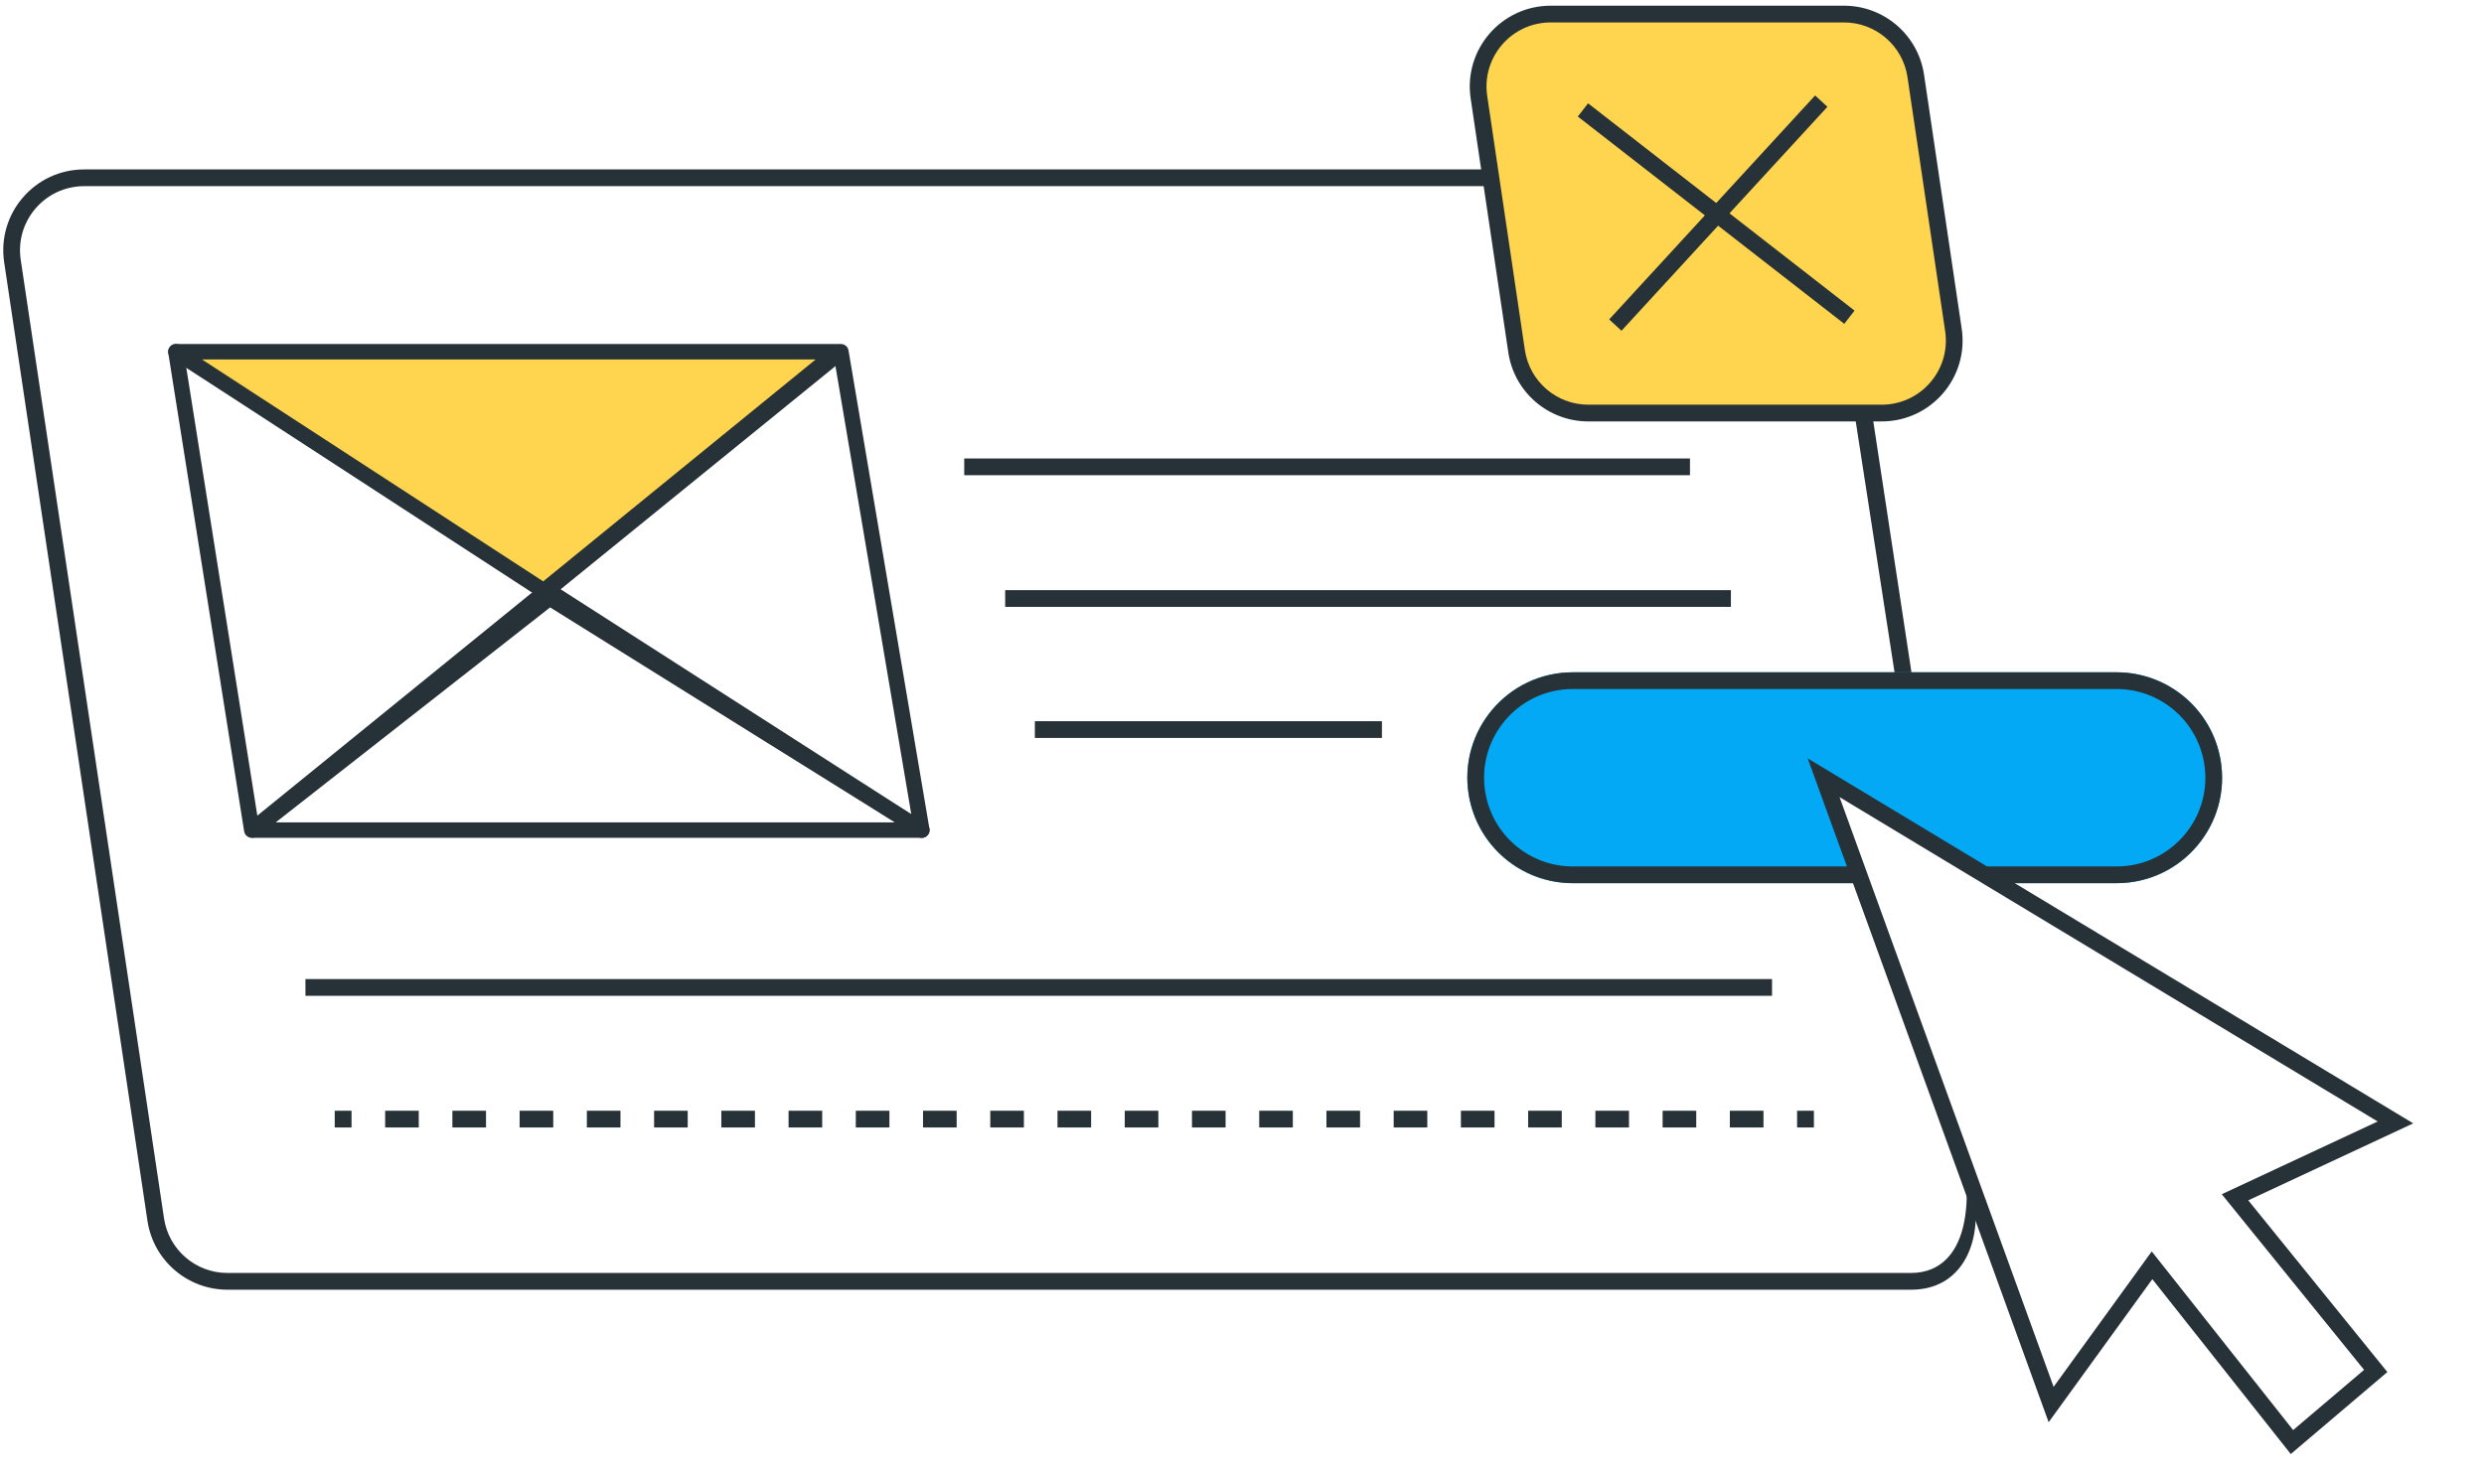 <svg width="353" height="211" viewBox="0 0 353 211" fill="none" xmlns="http://www.w3.org/2000/svg">
<path fill-rule="evenodd" clip-rule="evenodd" d="M0.592 37.279C-0.447 30.331 4.936 24.084 11.961 24.084L212 24.084V26.462L263.5 58.5C263.5 58.5 265.767 56.945 266 58.5L274.488 114.319L280.624 170.489C281.5 177 278.632 183.333 271.606 183.333H32.325C26.632 183.333 21.797 179.166 20.955 173.536L0.592 37.279ZM11.961 26.462C6.389 26.462 2.12 31.417 2.944 36.928L23.308 173.184C23.975 177.65 27.81 180.954 32.325 180.954H271.606C275.761 180.954 279.5 178 279.5 169.5C279.974 168.31 280.338 171.509 280.624 170.489L274.488 114.319L271 107L263.5 58.5L212 26.462L11.961 26.462Z" fill="#263238"/>
<path fill-rule="evenodd" clip-rule="evenodd" d="M240.161 67.552H137.027V65.174H240.161V67.552Z" fill="#263238"/>
<path fill-rule="evenodd" clip-rule="evenodd" d="M245.977 86.269H142.844V83.89H245.977V86.269Z" fill="#263238"/>
<path fill-rule="evenodd" clip-rule="evenodd" d="M251.823 141.556H43.408V139.177H251.823V141.556Z" fill="#263238"/>
<path fill-rule="evenodd" clip-rule="evenodd" d="M49.957 160.272H47.568V157.894H49.957V160.272ZM59.512 160.272H54.734V157.894H59.512V160.272ZM69.067 160.272H64.289V157.894H69.067V160.272ZM78.621 160.272H73.844V157.894H78.621V160.272ZM88.176 160.272H83.399V157.894H88.176V160.272ZM97.731 160.272H92.953V157.894H97.731V160.272ZM107.285 160.272H102.508V157.894H107.285V160.272ZM116.84 160.272H112.063V157.894H116.84V160.272ZM126.395 160.272H121.618V157.894H126.395V160.272ZM135.95 160.272H131.172V157.894H135.95V160.272ZM145.504 160.272H140.727V157.894H145.504V160.272ZM155.059 160.272H150.282V157.894H155.059V160.272ZM164.614 160.272H159.837V157.894H164.614V160.272ZM174.169 160.272H169.391V157.894H174.169V160.272ZM183.723 160.272H178.946V157.894H183.723V160.272ZM193.278 160.272H188.501V157.894H193.278V160.272ZM202.833 160.272H198.056V157.894H202.833V160.272ZM212.388 160.272H207.61V157.894H212.388V160.272ZM221.942 160.272H217.165V157.894H221.942V160.272ZM231.497 160.272H226.72V157.894H231.497V160.272ZM241.052 160.272H236.275V157.894H241.052V160.272ZM250.607 160.272H245.829V157.894H250.607V160.272ZM257.773 160.272H255.384V157.894H257.773V160.272Z" fill="#263238"/>
<path fill-rule="evenodd" clip-rule="evenodd" d="M196.386 104.898H147.064V102.519H196.386V104.898Z" fill="#263238"/>
<path d="M78.107 85L36 118H131L78.107 85Z" stroke="#263238" stroke-width="2.2" stroke-linejoin="round"/>
<path d="M25 50L131 118L119.497 50L35.782 118L25 50Z" stroke="#263238" stroke-width="2.2" stroke-linejoin="round"/>
<path d="M77.266 84L25 50H119L77.266 84Z" fill="#FFD54F" stroke="#263238" stroke-width="2.2" stroke-linejoin="round"/>
<path d="M315.559 107.998C317.147 117.162 310.091 125.545 300.79 125.545L282 125.545L259.5 111L264 125.545L223.513 125.545C216.189 125.545 209.937 120.252 208.729 113.029C207.2 103.89 214.247 95.567 223.513 95.567L300.79 95.567C308.081 95.567 314.315 100.814 315.559 107.998Z" fill="#03A9F4"/>
<path fill-rule="evenodd" clip-rule="evenodd" d="M223.513 123.167L264 123.167L300.79 123.167C308.615 123.167 314.551 116.114 313.216 108.404C312.169 102.36 306.924 97.945 300.79 97.945L223.513 97.945C215.717 97.945 209.789 104.948 211.075 112.636C212.091 118.714 217.351 123.167 223.513 123.167ZM300.79 125.545C310.091 125.545 317.147 117.162 315.559 107.998C314.315 100.814 308.081 95.567 300.79 95.567L223.513 95.567C214.247 95.567 207.2 103.89 208.729 113.029C209.937 120.252 216.189 125.545 223.513 125.545L264 125.545L264 123.167L280 123.167L283.5 125.545L300.79 125.545Z" fill="#263238"/>
<path fill-rule="evenodd" clip-rule="evenodd" d="M256.889 107.803L342.944 159.688L319.5 170.63L339.267 195.037L325.54 206.694L305.867 181.833L291.132 202.168L256.889 107.803ZM261.418 113.311L291.838 197.14L305.783 177.894L325.877 203.287L335.956 194.728L315.736 169.762L337.893 159.421L261.418 113.311Z" fill="#263238"/>
<path d="M210.17 13.818C209.247 7.592 214.071 2 220.366 2L262.053 2C267.162 2 271.5 5.742 272.249 10.796L277.601 46.899C278.524 53.125 273.7 58.718 267.405 58.718H225.718C220.609 58.718 216.271 54.975 215.522 49.922L210.17 13.818Z" fill="#FFD54F"/>
<path fill-rule="evenodd" clip-rule="evenodd" d="M208.994 13.993C207.964 7.048 213.345 0.811 220.366 0.811L262.053 0.811C267.751 0.811 272.59 4.985 273.425 10.621L278.777 46.725C279.807 53.669 274.426 59.907 267.405 59.907H225.718C220.02 59.907 215.181 55.733 214.346 50.096L208.994 13.993ZM220.366 3.189C214.798 3.189 210.53 8.136 211.347 13.644L216.699 49.748C217.361 54.218 221.199 57.528 225.718 57.528H267.405C272.973 57.528 277.241 52.581 276.425 47.074L271.072 10.97C270.41 6.5 266.572 3.189 262.053 3.189L220.366 3.189Z" fill="#263238"/>
<path fill-rule="evenodd" clip-rule="evenodd" d="M225.681 14.687L263.549 44.154L262.088 46.031L224.221 16.565L225.681 14.687Z" fill="#263238"/>
<path fill-rule="evenodd" clip-rule="evenodd" d="M259.697 15.18L230.43 47.017L228.679 45.407L257.946 13.57L259.697 15.18Z" fill="#263238"/>
</svg>
